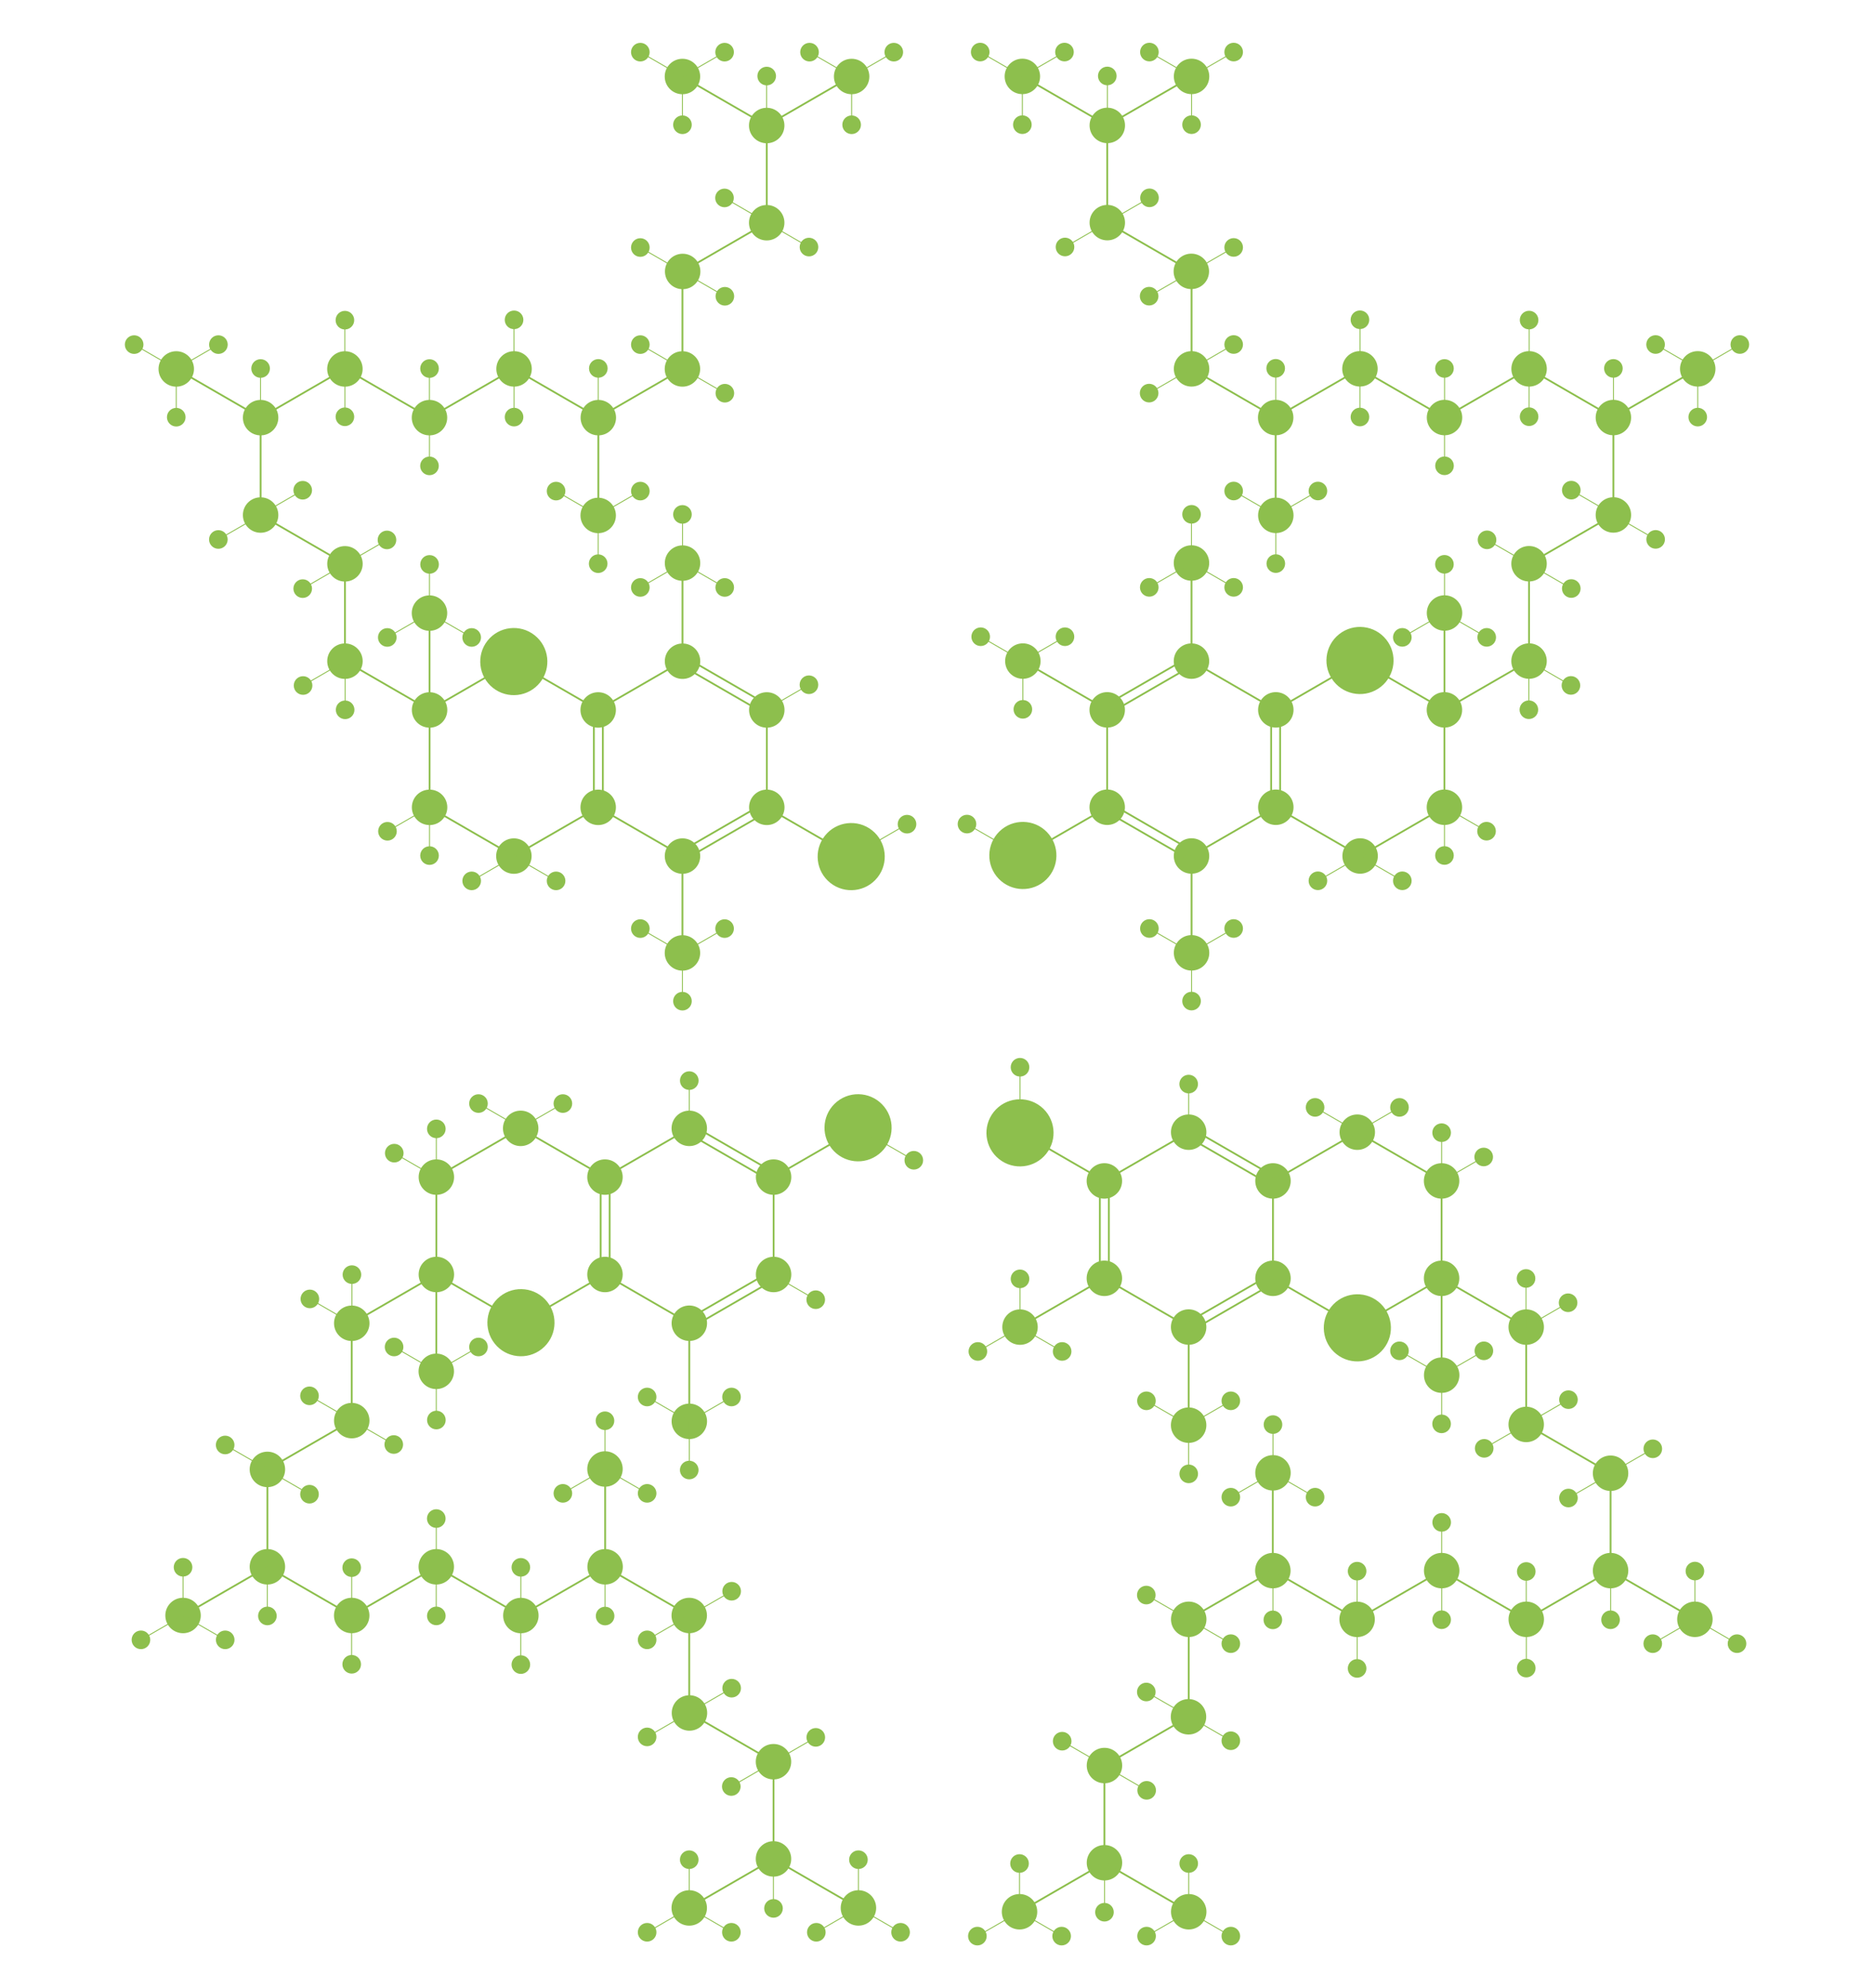 <?xml version="1.0" encoding="utf-8"?>
<!-- Generator: Adobe Illustrator 21.1.0, SVG Export Plug-In . SVG Version: 6.00 Build 0)  -->
<svg version="1.1" id="Layer_3" xmlns="http://www.w3.org/2000/svg" xmlns:xlink="http://www.w3.org/1999/xlink" x="0px" y="0px"
	 viewBox="0 0 4165.7 4417.8" style="enable-background:new 0 0 4165.7 4417.8;" xml:space="preserve">
<style type="text/css">
	.st0{fill:#8DBF4D;stroke:#8DBF4D;stroke-width:4;stroke-miterlimit:10;}
	.st1{fill:#8DBF4D;stroke:#8DBF4D;stroke-width:2;stroke-miterlimit:10;}
	.st2{fill:none;stroke:#8DBF4D;stroke-width:4;stroke-miterlimit:10;}
	.st3{fill:none;stroke:#8DBF4D;stroke-width:2;stroke-miterlimit:10;}
</style>
<title>amylase</title>
<g>
	<circle class="st0" cx="1532.2" cy="2507.2" r="37.4"/>
	<circle class="st0" cx="1344.8" cy="2615.5" r="37.4"/>
	<line class="st0" x1="1719.7" y1="2615.5" x2="1719.7" y2="2831.9"/>
	<circle class="st0" cx="1344.8" cy="2831.9" r="37.4"/>
	<circle class="st0" cx="1532.3" cy="2940.2" r="37.4"/>
	<circle class="st0" cx="1719.6" cy="2831.9" r="37.4"/>
	<line class="st0" x1="1532.2" y1="2507.3" x2="1344.8" y2="2615.5"/>
	<circle class="st0" cx="1719.6" cy="2615.5" r="37.4"/>
	<line class="st0" x1="1344.7" y1="2832.1" x2="1532.1" y2="2940.4"/>
	<g>
		<line class="st0" x1="1527.2" y1="2932.3" x2="1714.6" y2="2824.1"/>
		<line class="st0" x1="1537.2" y1="2949.6" x2="1724.6" y2="2841.4"/>
	</g>
	<g>
		<line class="st0" x1="1527.2" y1="2516.8" x2="1714.6" y2="2625.1"/>
		<line class="st0" x1="1537.2" y1="2499.5" x2="1724.6" y2="2607.7"/>
	</g>
	<g>
		<line class="st0" x1="1335.2" y1="2616.6" x2="1335.2" y2="2833"/>
		<line class="st0" x1="1355.2" y1="2616.6" x2="1355.2" y2="2833"/>
	</g>
	<line class="st0" x1="1532.2" y1="2940.2" x2="1532.2" y2="3156.6"/>
	<circle class="st0" cx="1532.3" cy="3158.2" r="37.4"/>
	<line class="st1" x1="1438.5" y1="3104.1" x2="1532.1" y2="3158.2"/>
	<line class="st1" x1="1532.3" y1="3158.2" x2="1532.3" y2="3266.4"/>
	<line class="st1" x1="1626.1" y1="3104.1" x2="1532.3" y2="3158.2"/>
	<circle class="st0" cx="1438.5" cy="3104.1" r="18.7"/>
	<circle class="st0" cx="1626.1" cy="3104.1" r="18.7"/>
	<circle class="st0" cx="1532.1" cy="3266.4" r="18.7"/>
	<line class="st0" x1="1907.1" y1="2507.2" x2="1719.7" y2="2615.4"/>
	
		<ellipse transform="matrix(0.783 -0.622 0.622 0.783 -1145.365 1728.986)" class="st0" cx="1907.1" cy="2507.2" rx="72.6" ry="72.6"/>
	<circle class="st0" cx="1157.4" cy="2507.2" r="37.4"/>
	<line class="st0" x1="1344.8" y1="2615.5" x2="1157.4" y2="2507.3"/>
	<line class="st0" x1="1157.3" y1="2940.2" x2="1344.8" y2="2831.9"/>
	<circle class="st0" cx="970" cy="2831.9" r="37.4"/>
	<line class="st0" x1="1157.3" y1="2940.2" x2="969.9" y2="2832"/>
	<circle class="st0" cx="970" cy="2615.5" r="37.4"/>
	<line class="st0" x1="970" y1="2831.9" x2="970" y2="2615.5"/>
	<line class="st0" x1="970" y1="2615.5" x2="1157.4" y2="2507.2"/>
	
		<ellipse transform="matrix(0.783 -0.622 0.622 0.783 -1577.032 1356.737)" class="st0" cx="1157.4" cy="2940.2" rx="72.6" ry="72.6"/>
	<line class="st1" x1="1063.6" y1="2452.1" x2="1157.2" y2="2506.2"/>
	<line class="st1" x1="1251.2" y1="2452.1" x2="1157.4" y2="2506.2"/>
	<circle class="st0" cx="1063.6" cy="2452.1" r="18.7"/>
	<circle class="st0" cx="1251.2" cy="2452.1" r="18.7"/>
	<line class="st1" x1="969.9" y1="2615.5" x2="969.9" y2="2507.3"/>
	<circle class="st0" cx="969.9" cy="2508.3" r="18.7"/>
	<line class="st1" x1="876.4" y1="2562.3" x2="970" y2="2616.4"/>
	<circle class="st0" cx="876.4" cy="2562.3" r="18.7"/>
	<line class="st0" x1="782.4" y1="2940.3" x2="969.9" y2="2832"/>
	<line class="st0" x1="969.9" y1="3048.4" x2="969.9" y2="2832"/>
	<circle class="st0" cx="781.9" cy="3156.6" r="37.4"/>
	<line class="st0" x1="781.9" y1="3156.6" x2="781.9" y2="2940.2"/>
	<line class="st0" x1="594.4" y1="3265" x2="781.8" y2="3156.7"/>
	<circle class="st0" cx="781.9" cy="2940.3" r="37.4"/>
	<line class="st0" x1="594.4" y1="3481.4" x2="594.4" y2="3265"/>
	<circle class="st0" cx="594.4" cy="3481.4" r="37.4"/>
	<line class="st0" x1="594.4" y1="3481.4" x2="407" y2="3589.6"/>
	<line class="st0" x1="594.4" y1="3481.4" x2="781.8" y2="3589.7"/>
	<circle class="st0" cx="969.8" cy="3481.4" r="37.4"/>
	<line class="st0" x1="969.9" y1="3481.5" x2="782.5" y2="3589.7"/>
	<line class="st0" x1="969.9" y1="3481.4" x2="1157.3" y2="3589.7"/>
	<circle class="st0" cx="781.8" cy="3589.6" r="37.4"/>
	<circle class="st0" cx="1345.1" cy="3481.4" r="37.4"/>
	<line class="st0" x1="1345.2" y1="3481.5" x2="1157.8" y2="3589.7"/>
	<line class="st0" x1="1345.2" y1="3481.4" x2="1532.6" y2="3589.7"/>
	<circle class="st0" cx="1157.8" cy="3589.7" r="37.4"/>
	<line class="st0" x1="1345.2" y1="3481.4" x2="1345.2" y2="3265"/>
	<line class="st0" x1="1532.1" y1="3806.2" x2="1532.1" y2="3589.8"/>
	<line class="st0" x1="1532.1" y1="3806.2" x2="1719.5" y2="3914.5"/>
	<line class="st0" x1="1719.5" y1="4130.9" x2="1719.5" y2="3914.5"/>
	<circle class="st0" cx="1719.4" cy="4130.5" r="37.4"/>
	<line class="st0" x1="1719.5" y1="4130.6" x2="1532.1" y2="4238.8"/>
	<line class="st0" x1="1719.5" y1="4130.6" x2="1906.9" y2="4238.9"/>
	<circle class="st0" cx="1532.1" cy="3589.6" r="37.4"/>
	<circle class="st0" cx="1532.6" cy="3806.2" r="37.4"/>
	<circle class="st0" cx="1719.4" cy="3914.5" r="37.4"/>
	<circle class="st0" cx="594.4" cy="3265" r="37.4"/>
	<circle class="st0" cx="406.9" cy="3589.6" r="37.4"/>
	<line class="st1" x1="313.3" y1="3643.7" x2="406.9" y2="3589.6"/>
	<line class="st1" x1="406.9" y1="3589.6" x2="406.9" y2="3481.4"/>
	<line class="st1" x1="500.7" y1="3643.7" x2="406.9" y2="3589.6"/>
	<circle class="st0" cx="500.6" cy="3643.7" r="18.7"/>
	<circle class="st0" cx="313.3" cy="3643.7" r="18.7"/>
	<circle class="st0" cx="406.9" cy="3482.4" r="18.7"/>
	<circle class="st0" cx="1344.8" cy="3264.1" r="37.4"/>
	<line class="st1" x1="1251.2" y1="3318.2" x2="1344.8" y2="3264.1"/>
	<line class="st1" x1="1344.8" y1="3264.1" x2="1344.8" y2="3155.9"/>
	<line class="st1" x1="1438.6" y1="3318.2" x2="1344.8" y2="3264.1"/>
	<circle class="st0" cx="1438.5" cy="3318.2" r="18.7"/>
	<circle class="st0" cx="1251.2" cy="3318.2" r="18.7"/>
	<circle class="st0" cx="1344.8" cy="3156.9" r="18.7"/>
	<circle class="st0" cx="1908.2" cy="4239.4" r="37.4"/>
	<line class="st1" x1="1814.6" y1="4293.5" x2="1908.2" y2="4239.4"/>
	<line class="st1" x1="1908.2" y1="4239.4" x2="1908.2" y2="4131.2"/>
	<line class="st1" x1="2002" y1="4293.5" x2="1908.2" y2="4239.4"/>
	<circle class="st0" cx="2001.9" cy="4293.5" r="18.7"/>
	<circle class="st0" cx="1814.6" cy="4293.5" r="18.7"/>
	<circle class="st0" cx="1908.2" cy="4132.2" r="18.7"/>
	<circle class="st0" cx="1532.1" cy="4239.4" r="37.4"/>
	<line class="st1" x1="1438.5" y1="4293.5" x2="1532.1" y2="4239.4"/>
	<line class="st1" x1="1532.1" y1="4239.4" x2="1532.1" y2="4131.2"/>
	<line class="st1" x1="1625.9" y1="4293.5" x2="1532.1" y2="4239.4"/>
	<circle class="st0" cx="1625.8" cy="4293.5" r="18.7"/>
	<circle class="st0" cx="1438.5" cy="4293.5" r="18.7"/>
	<circle class="st0" cx="1532.1" cy="4132.2" r="18.7"/>
	<circle class="st0" cx="969.8" cy="3047.1" r="37.4"/>
	<line class="st1" x1="970" y1="3047.1" x2="1063.6" y2="2993"/>
	<line class="st1" x1="969.8" y1="3155.3" x2="969.8" y2="3047.1"/>
	<line class="st1" x1="969.8" y1="3047.1" x2="876" y2="2993"/>
	<circle class="st0" cx="1063.6" cy="2993" r="18.7"/>
	<circle class="st0" cx="876" cy="2993" r="18.7"/>
	<circle class="st0" cx="970" cy="3155.3" r="18.7"/>
	<line class="st1" x1="782.3" y1="2939.4" x2="782.3" y2="2831.2"/>
	<circle class="st0" cx="782.3" cy="2832.2" r="18.7"/>
	<line class="st1" x1="688.8" y1="2886.2" x2="782.4" y2="2940.3"/>
	<circle class="st0" cx="688.8" cy="2886.2" r="18.7"/>
	<line class="st1" x1="781.8" y1="3155.6" x2="688" y2="3101.5"/>
	<circle class="st0" cx="688" cy="3101.5" r="18.7"/>
	<line class="st1" x1="594.4" y1="3264.8" x2="500.5" y2="3210.7"/>
	<circle class="st0" cx="500.5" cy="3210.7" r="18.7"/>
	<line class="st1" x1="875.4" y1="3209.7" x2="781.6" y2="3155.6"/>
	<circle class="st0" cx="875.3" cy="3209.7" r="18.7"/>
	<line class="st1" x1="688.1" y1="3320.1" x2="594.4" y2="3266"/>
	<circle class="st0" cx="688" cy="3320.1" r="18.7"/>
	<line class="st1" x1="781.8" y1="3590.5" x2="781.8" y2="3482.3"/>
	<circle class="st0" cx="781.8" cy="3483.3" r="18.7"/>
	<line class="st1" x1="969.8" y1="3481.4" x2="969.8" y2="3373.2"/>
	<circle class="st0" cx="969.8" cy="3374.2" r="18.7"/>
	<line class="st1" x1="1157.8" y1="3589.8" x2="1157.8" y2="3481.6"/>
	<circle class="st0" cx="1157.8" cy="3482.6" r="18.7"/>
	<line class="st1" x1="594.2" y1="3590.6" x2="594.2" y2="3482.4"/>
	<circle class="st0" cx="594.4" cy="3590.6" r="18.7"/>
	<line class="st1" x1="781.6" y1="3698" x2="781.6" y2="3589.8"/>
	<circle class="st0" cx="781.8" cy="3698" r="18.7"/>
	<line class="st1" x1="969.7" y1="3590.5" x2="969.7" y2="3482.3"/>
	<circle class="st0" cx="969.9" cy="3590.5" r="18.7"/>
	<line class="st1" x1="1157.6" y1="3698.7" x2="1157.6" y2="3590.5"/>
	<circle class="st0" cx="1157.8" cy="3698.7" r="18.7"/>
	<line class="st1" x1="1344.9" y1="3590.8" x2="1344.9" y2="3482.6"/>
	<circle class="st0" cx="1345.1" cy="3590.8" r="18.7"/>
	<line class="st1" x1="1719.2" y1="4240.4" x2="1719.2" y2="4132.2"/>
	<circle class="st0" cx="1719.4" cy="4240.4" r="18.7"/>
	<line class="st1" x1="1626.4" y1="3535.7" x2="1532.6" y2="3589.8"/>
	<circle class="st0" cx="1626.4" cy="3535.7" r="18.7"/>
	<line class="st1" x1="1626.4" y1="3751.1" x2="1532.6" y2="3805.2"/>
	<circle class="st0" cx="1626.4" cy="3751.1" r="18.7"/>
	<line class="st1" x1="1813.4" y1="3860.4" x2="1719.6" y2="3914.5"/>
	<circle class="st0" cx="1813.4" cy="3860.4" r="18.7"/>
	<line class="st1" x1="1438.5" y1="3643.7" x2="1532.1" y2="3589.6"/>
	<circle class="st0" cx="1438.5" cy="3643.7" r="18.7"/>
	<line class="st1" x1="1438.5" y1="3859.4" x2="1532.1" y2="3805.3"/>
	<circle class="st0" cx="1438.5" cy="3859.4" r="18.7"/>
	<line class="st1" x1="1625.6" y1="3969.6" x2="1719.2" y2="3915.5"/>
	<circle class="st0" cx="1625.6" cy="3969.6" r="18.7"/>
	<line class="st1" x1="1907.1" y1="2506.4" x2="2031.3" y2="2578.1"/>
	<circle class="st0" cx="2031.3" cy="2578.1" r="18.7"/>
	<line class="st1" x1="1813.4" y1="2887.9" x2="1719.6" y2="2833.8"/>
	<circle class="st0" cx="1813.3" cy="2887.9" r="18.7"/>
	<line class="st1" x1="1532.2" y1="2508.3" x2="1532.2" y2="2400.1"/>
	<circle class="st0" cx="1532.2" cy="2401.1" r="18.7"/>
</g>
<g>
	<circle class="st0" cx="2642.3" cy="2515.7" r="37.4"/>
	<circle class="st0" cx="2829.7" cy="2624" r="37.4"/>
	<line class="st2" x1="2829.7" y1="2840.4" x2="2829.7" y2="2624"/>
	<circle class="st0" cx="2829.7" cy="2840.4" r="37.4"/>
	<circle class="st0" cx="2642.2" cy="2948.7" r="37.4"/>
	<circle class="st0" cx="2454.9" cy="2840.4" r="37.4"/>
	<line class="st2" x1="2642.2" y1="2948.7" x2="2454.8" y2="2840.5"/>
	<circle class="st0" cx="2454.9" cy="2624" r="37.4"/>
	<line class="st2" x1="2454.9" y1="2624" x2="2642.3" y2="2515.7"/>
	<g>
		<line class="st2" x1="2647.2" y1="2507.1" x2="2834.6" y2="2615.3"/>
		<line class="st2" x1="2637.2" y1="2524.4" x2="2824.6" y2="2632.6"/>
	</g>
	<g>
		<line class="st2" x1="2647.3" y1="2957.3" x2="2834.7" y2="2849"/>
		<line class="st2" x1="2637.3" y1="2939.9" x2="2824.7" y2="2831.7"/>
	</g>
	<g>
		<line class="st2" x1="2464.9" y1="2840.4" x2="2464.9" y2="2624"/>
		<line class="st2" x1="2444.9" y1="2840.4" x2="2444.9" y2="2624"/>
	</g>
	<line class="st2" x1="2642.3" y1="3165.1" x2="2642.3" y2="2948.7"/>
	<circle class="st0" cx="2642.2" cy="3166.7" r="37.4"/>
	<line class="st3" x1="2642.4" y1="3166.7" x2="2736" y2="3112.6"/>
	<line class="st3" x1="2642.2" y1="3274.9" x2="2642.2" y2="3166.7"/>
	<line class="st3" x1="2642.2" y1="3166.7" x2="2548.4" y2="3112.6"/>
	<circle class="st0" cx="2736" cy="3112.6" r="18.7"/>
	<circle class="st0" cx="2548.4" cy="3112.6" r="18.7"/>
	<circle class="st0" cx="2642.4" cy="3274.9" r="18.7"/>
	<line class="st2" x1="2267.4" y1="2948.8" x2="2454.8" y2="2840.5"/>
	<line class="st2" x1="2454.8" y1="2623.9" x2="2267.4" y2="2515.7"/>
	
		<ellipse transform="matrix(0.622 -0.783 0.783 0.622 -1112.71 2727.704)" class="st0" cx="2267.3" cy="2515.7" rx="72.6" ry="72.6"/>
	<line class="st3" x1="2267.4" y1="2514.8" x2="2267.4" y2="2371.4"/>
	<circle class="st0" cx="2267.4" cy="2371.4" r="18.7"/>
	<circle class="st0" cx="2267.4" cy="2948.8" r="37.4"/>
	<line class="st3" x1="2267.4" y1="2948.8" x2="2361" y2="3002.9"/>
	<line class="st3" x1="2267.4" y1="2840.6" x2="2267.4" y2="2948.8"/>
	<line class="st3" x1="2267.4" y1="2948.8" x2="2173.6" y2="3002.9"/>
	<circle class="st0" cx="2173.7" cy="3002.9" r="18.7"/>
	<circle class="st0" cx="2361" cy="3002.9" r="18.7"/>
	<circle class="st0" cx="2267.4" cy="2841.6" r="18.7"/>
	<line class="st3" x1="2642.3" y1="2407.8" x2="2642.3" y2="2516"/>
	<circle class="st0" cx="2642.3" cy="2408.8" r="18.7"/>
	<circle class="st0" cx="3017.1" cy="2515.7" r="37.4"/>
	<line class="st2" x1="3017.1" y1="2515.8" x2="2829.7" y2="2624"/>
	<line class="st2" x1="2829.7" y1="2840.4" x2="3017.2" y2="2948.7"/>
	<circle class="st0" cx="3204.5" cy="2840.4" r="37.4"/>
	<line class="st2" x1="3204.6" y1="2840.5" x2="3017.2" y2="2948.7"/>
	<circle class="st0" cx="3204.5" cy="2624" r="37.4"/>
	<line class="st2" x1="3204.5" y1="2624" x2="3204.5" y2="2840.4"/>
	<line class="st2" x1="3017.1" y1="2515.7" x2="3204.5" y2="2624"/>
	
		<ellipse transform="matrix(0.622 -0.783 0.783 0.622 -1168.22 3478.755)" class="st0" cx="3017.1" cy="2948.7" rx="72.6" ry="72.6"/>
	<line class="st3" x1="3017.3" y1="2514.7" x2="3110.9" y2="2460.6"/>
	<line class="st3" x1="3017.1" y1="2514.7" x2="2923.3" y2="2460.6"/>
	<circle class="st0" cx="3110.9" cy="2460.6" r="18.7"/>
	<circle class="st0" cx="2923.3" cy="2460.6" r="18.7"/>
	<line class="st3" x1="3204.6" y1="2515.8" x2="3204.6" y2="2624"/>
	<circle class="st0" cx="3204.6" cy="2516.8" r="18.7"/>
	<line class="st3" x1="3204.5" y1="2624.9" x2="3298.1" y2="2570.8"/>
	<circle class="st0" cx="3298.1" cy="2570.8" r="18.7"/>
	<line class="st2" x1="3204.6" y1="2840.5" x2="3392.1" y2="2948.8"/>
	<line class="st2" x1="3204.6" y1="2840.5" x2="3204.6" y2="3056.9"/>
	<circle class="st0" cx="3392.6" cy="3165.1" r="37.4"/>
	<line class="st2" x1="3392.6" y1="2948.7" x2="3392.6" y2="3165.1"/>
	<line class="st2" x1="3392.7" y1="3165.2" x2="3580.1" y2="3273.5"/>
	<circle class="st0" cx="3392.6" cy="2948.8" r="37.4"/>
	<line class="st2" x1="3580.1" y1="3273.5" x2="3580.1" y2="3489.9"/>
	<circle class="st0" cx="3580.1" cy="3489.9" r="37.4"/>
	<line class="st2" x1="3767.5" y1="3598.1" x2="3580.1" y2="3489.9"/>
	<line class="st2" x1="3392.7" y1="3598.2" x2="3580.1" y2="3489.9"/>
	<circle class="st0" cx="3204.7" cy="3489.9" r="37.4"/>
	<line class="st2" x1="3392" y1="3598.2" x2="3204.6" y2="3490"/>
	<line class="st2" x1="3017.2" y1="3598.2" x2="3204.6" y2="3489.9"/>
	<circle class="st0" cx="3392.7" cy="3598.1" r="37.4"/>
	<circle class="st0" cx="2829.4" cy="3489.9" r="37.4"/>
	<line class="st2" x1="3016.7" y1="3598.2" x2="2829.3" y2="3490"/>
	<line class="st2" x1="2641.9" y1="3598.2" x2="2829.3" y2="3489.9"/>
	<circle class="st0" cx="3016.7" cy="3598.2" r="37.4"/>
	<line class="st2" x1="2829.3" y1="3273.5" x2="2829.3" y2="3489.9"/>
	<line class="st2" x1="2642.4" y1="3598.3" x2="2642.4" y2="3814.7"/>
	<line class="st2" x1="2455" y1="3923" x2="2642.4" y2="3814.7"/>
	<line class="st2" x1="2455" y1="3923" x2="2455" y2="4139.4"/>
	<circle class="st0" cx="2455.1" cy="4139" r="37.4"/>
	<line class="st2" x1="2642.4" y1="4247.3" x2="2455" y2="4139.1"/>
	<line class="st2" x1="2267.6" y1="4247.4" x2="2455" y2="4139.1"/>
	<circle class="st0" cx="2642.4" cy="3598.1" r="37.4"/>
	<circle class="st0" cx="2641.9" cy="3814.7" r="37.4"/>
	<circle class="st0" cx="2455.1" cy="3923" r="37.4"/>
	<circle class="st0" cx="3580.1" cy="3273.5" r="37.4"/>
	<circle class="st0" cx="3767.6" cy="3598.1" r="37.4"/>
	<line class="st3" x1="3767.6" y1="3598.1" x2="3861.2" y2="3652.2"/>
	<line class="st3" x1="3767.6" y1="3489.9" x2="3767.6" y2="3598.1"/>
	<line class="st3" x1="3767.6" y1="3598.1" x2="3673.8" y2="3652.2"/>
	<circle class="st0" cx="3673.9" cy="3652.2" r="18.7"/>
	<circle class="st0" cx="3861.2" cy="3652.2" r="18.7"/>
	<circle class="st0" cx="3767.6" cy="3490.9" r="18.7"/>
	<circle class="st0" cx="2829.7" cy="3272.6" r="37.4"/>
	<line class="st3" x1="2829.7" y1="3272.6" x2="2923.3" y2="3326.7"/>
	<line class="st3" x1="2829.7" y1="3164.4" x2="2829.7" y2="3272.6"/>
	<line class="st3" x1="2829.7" y1="3272.6" x2="2735.9" y2="3326.7"/>
	<circle class="st0" cx="2736" cy="3326.7" r="18.7"/>
	<circle class="st0" cx="2923.3" cy="3326.7" r="18.7"/>
	<circle class="st0" cx="2829.7" cy="3165.4" r="18.7"/>
	<circle class="st0" cx="2266.3" cy="4247.9" r="37.4"/>
	<line class="st3" x1="2266.3" y1="4247.9" x2="2359.9" y2="4302"/>
	<line class="st3" x1="2266.3" y1="4139.7" x2="2266.3" y2="4247.9"/>
	<line class="st3" x1="2266.3" y1="4247.9" x2="2172.5" y2="4302"/>
	<circle class="st0" cx="2172.6" cy="4302" r="18.7"/>
	<circle class="st0" cx="2359.9" cy="4302" r="18.7"/>
	<circle class="st0" cx="2266.3" cy="4140.7" r="18.7"/>
	<circle class="st0" cx="2642.4" cy="4247.9" r="37.4"/>
	<line class="st3" x1="2642.4" y1="4247.9" x2="2736" y2="4302"/>
	<line class="st3" x1="2642.4" y1="4139.7" x2="2642.4" y2="4247.9"/>
	<line class="st3" x1="2642.4" y1="4247.9" x2="2548.6" y2="4302"/>
	<circle class="st0" cx="2548.7" cy="4302" r="18.7"/>
	<circle class="st0" cx="2736" cy="4302" r="18.7"/>
	<circle class="st0" cx="2642.4" cy="4140.7" r="18.7"/>
	<circle class="st0" cx="3204.7" cy="3055.6" r="37.4"/>
	<line class="st3" x1="3110.9" y1="3001.5" x2="3204.5" y2="3055.6"/>
	<line class="st3" x1="3204.7" y1="3055.6" x2="3204.7" y2="3163.8"/>
	<line class="st3" x1="3298.5" y1="3001.5" x2="3204.7" y2="3055.6"/>
	<circle class="st0" cx="3110.9" cy="3001.5" r="18.7"/>
	<circle class="st0" cx="3298.5" cy="3001.5" r="18.7"/>
	<circle class="st0" cx="3204.5" cy="3163.8" r="18.7"/>
	<line class="st3" x1="3392.2" y1="2839.7" x2="3392.2" y2="2947.9"/>
	<circle class="st0" cx="3392.2" cy="2840.7" r="18.7"/>
	<line class="st3" x1="3392.1" y1="2948.8" x2="3485.7" y2="2894.7"/>
	<circle class="st0" cx="3485.7" cy="2894.7" r="18.7"/>
	<line class="st3" x1="3486.5" y1="3110" x2="3392.7" y2="3164.1"/>
	<circle class="st0" cx="3486.5" cy="3110" r="18.7"/>
	<line class="st3" x1="3674" y1="3219.2" x2="3580.1" y2="3273.3"/>
	<circle class="st0" cx="3674" cy="3219.2" r="18.7"/>
	<line class="st3" x1="3392.9" y1="3164.1" x2="3299.1" y2="3218.2"/>
	<circle class="st0" cx="3299.2" cy="3218.2" r="18.7"/>
	<line class="st3" x1="3580.1" y1="3274.5" x2="3486.4" y2="3328.6"/>
	<circle class="st0" cx="3486.5" cy="3328.6" r="18.7"/>
	<line class="st3" x1="3392.7" y1="3490.8" x2="3392.7" y2="3599"/>
	<circle class="st0" cx="3392.7" cy="3491.8" r="18.7"/>
	<line class="st3" x1="3204.7" y1="3381.7" x2="3204.7" y2="3489.9"/>
	<circle class="st0" cx="3204.7" cy="3382.7" r="18.7"/>
	<line class="st3" x1="3016.7" y1="3490.1" x2="3016.7" y2="3598.3"/>
	<circle class="st0" cx="3016.7" cy="3491.1" r="18.7"/>
	<line class="st3" x1="3580.3" y1="3490.9" x2="3580.3" y2="3599.1"/>
	<circle class="st0" cx="3580.1" cy="3599.1" r="18.7"/>
	<line class="st3" x1="3392.9" y1="3598.3" x2="3392.9" y2="3706.5"/>
	<circle class="st0" cx="3392.7" cy="3706.5" r="18.7"/>
	<line class="st3" x1="3204.8" y1="3490.8" x2="3204.8" y2="3599"/>
	<circle class="st0" cx="3204.6" cy="3599" r="18.7"/>
	<line class="st3" x1="3016.9" y1="3599" x2="3016.9" y2="3707.2"/>
	<circle class="st0" cx="3016.7" cy="3707.2" r="18.7"/>
	<line class="st3" x1="2829.6" y1="3491.1" x2="2829.6" y2="3599.3"/>
	<circle class="st0" cx="2829.4" cy="3599.3" r="18.7"/>
	<line class="st3" x1="2455.3" y1="4140.7" x2="2455.3" y2="4248.9"/>
	<circle class="st0" cx="2455.1" cy="4248.9" r="18.7"/>
	<line class="st3" x1="2641.9" y1="3598.3" x2="2548.1" y2="3544.2"/>
	<circle class="st0" cx="2548.1" cy="3544.2" r="18.7"/>
	<line class="st3" x1="2641.9" y1="3813.7" x2="2548.1" y2="3759.6"/>
	<circle class="st0" cx="2548.1" cy="3759.6" r="18.7"/>
	<line class="st3" x1="2454.9" y1="3923" x2="2361.1" y2="3868.9"/>
	<circle class="st0" cx="2361.1" cy="3868.9" r="18.7"/>
	<line class="st3" x1="2642.4" y1="3598.1" x2="2736" y2="3652.2"/>
	<circle class="st0" cx="2736" cy="3652.2" r="18.7"/>
	<line class="st3" x1="2642.4" y1="3813.8" x2="2736" y2="3867.9"/>
	<circle class="st0" cx="2736" cy="3867.9" r="18.7"/>
	<line class="st3" x1="2455.3" y1="3924" x2="2548.9" y2="3978.1"/>
	<circle class="st0" cx="2548.9" cy="3978.1" r="18.7"/>
</g>
<g>
	<circle class="st0" cx="1517.1" cy="1902.2" r="37.4"/>
	<circle class="st0" cx="1329.7" cy="1793.9" r="37.4"/>
	<line class="st2" x1="1704.6" y1="1577.5" x2="1704.6" y2="1793.9"/>
	<circle class="st0" cx="1329.7" cy="1577.5" r="37.4"/>
	<circle class="st0" cx="1517.2" cy="1469.2" r="37.4"/>
	<circle class="st0" cx="1704.5" cy="1577.5" r="37.4"/>
	<line class="st2" x1="1329.7" y1="1793.9" x2="1517.1" y2="1902.1"/>
	<circle class="st0" cx="1704.5" cy="1793.9" r="37.4"/>
	<line class="st2" x1="1517" y1="1469.1" x2="1329.6" y2="1577.4"/>
	<g>
		<line class="st2" x1="1699.5" y1="1585.3" x2="1512.1" y2="1477.1"/>
		<line class="st2" x1="1709.5" y1="1568" x2="1522.1" y2="1459.8"/>
	</g>
	<g>
		<line class="st2" x1="1699.5" y1="1784.3" x2="1512.1" y2="1892.6"/>
		<line class="st2" x1="1709.5" y1="1801.7" x2="1522.1" y2="1909.9"/>
	</g>
	<g>
		<line class="st2" x1="1320.1" y1="1576.4" x2="1320.1" y2="1792.8"/>
		<line class="st2" x1="1340.1" y1="1576.4" x2="1340.1" y2="1792.8"/>
	</g>
	<line class="st2" x1="1517.1" y1="1252.8" x2="1517.1" y2="1469.2"/>
	<circle class="st0" cx="1517.2" cy="1251.2" r="37.4"/>
	<line class="st3" x1="1517" y1="1251.2" x2="1423.4" y2="1305.3"/>
	<line class="st3" x1="1517.2" y1="1143" x2="1517.2" y2="1251.2"/>
	<line class="st3" x1="1517.2" y1="1251.2" x2="1611" y2="1305.3"/>
	<circle class="st0" cx="1423.4" cy="1305.3" r="18.7"/>
	<circle class="st0" cx="1611" cy="1305.3" r="18.7"/>
	<circle class="st0" cx="1517" cy="1143" r="18.7"/>
	<line class="st2" x1="1704.6" y1="1794" x2="1892" y2="1902.2"/>
	
		<ellipse transform="matrix(0.622 -0.783 0.783 0.622 -774.213 2201.585)" class="st0" cx="1892" cy="1902.3" rx="72.6" ry="72.6"/>
	<circle class="st0" cx="1142.3" cy="1902.2" r="37.4"/>
	<line class="st2" x1="1142.3" y1="1902.1" x2="1329.7" y2="1793.9"/>
	<line class="st2" x1="1329.7" y1="1577.5" x2="1142.2" y2="1469.2"/>
	<circle class="st0" cx="954.9" cy="1577.5" r="37.4"/>
	<line class="st2" x1="954.8" y1="1577.4" x2="1142.2" y2="1469.2"/>
	<circle class="st0" cx="954.9" cy="1793.9" r="37.4"/>
	<line class="st2" x1="954.9" y1="1793.9" x2="954.9" y2="1577.5"/>
	<line class="st2" x1="1142.3" y1="1902.2" x2="954.9" y2="1793.9"/>
	
		<ellipse transform="matrix(0.622 -0.783 0.783 0.622 -718.696 1450.512)" class="st0" cx="1142.2" cy="1469.2" rx="72.6" ry="72.6"/>
	<line class="st3" x1="1142.1" y1="1903.2" x2="1048.5" y2="1957.3"/>
	<line class="st3" x1="1142.3" y1="1903.2" x2="1236.1" y2="1957.3"/>
	<circle class="st0" cx="1048.5" cy="1957.3" r="18.7"/>
	<circle class="st0" cx="1236.1" cy="1957.3" r="18.7"/>
	<line class="st3" x1="954.8" y1="1902.1" x2="954.8" y2="1793.9"/>
	<circle class="st0" cx="954.8" cy="1901.1" r="18.7"/>
	<line class="st3" x1="954.9" y1="1793" x2="861.3" y2="1847.1"/>
	<circle class="st0" cx="861.3" cy="1847.1" r="18.7"/>
	<line class="st2" x1="954.8" y1="1577.4" x2="767.3" y2="1469.1"/>
	<line class="st2" x1="954.8" y1="1577.4" x2="954.8" y2="1361"/>
	<circle class="st0" cx="766.8" cy="1252.8" r="37.4"/>
	<line class="st2" x1="766.8" y1="1469.2" x2="766.8" y2="1252.8"/>
	<line class="st2" x1="766.7" y1="1252.7" x2="579.3" y2="1144.4"/>
	<circle class="st0" cx="766.8" cy="1469.1" r="37.4"/>
	<line class="st2" x1="579.3" y1="1144.4" x2="579.3" y2="928"/>
	<circle class="st0" cx="579.3" cy="928" r="37.4"/>
	<line class="st2" x1="391.9" y1="819.8" x2="579.3" y2="928"/>
	<line class="st2" x1="766.7" y1="819.7" x2="579.3" y2="928"/>
	<circle class="st0" cx="954.7" cy="928" r="37.4"/>
	<line class="st2" x1="767.4" y1="819.7" x2="954.8" y2="927.9"/>
	<line class="st2" x1="1142.2" y1="819.7" x2="954.8" y2="928"/>
	<circle class="st0" cx="766.7" cy="819.8" r="37.4"/>
	<circle class="st0" cx="1330" cy="928" r="37.4"/>
	<line class="st2" x1="1142.7" y1="819.7" x2="1330.1" y2="927.9"/>
	<line class="st2" x1="1517.5" y1="819.7" x2="1330.1" y2="928"/>
	<circle class="st0" cx="1142.7" cy="819.7" r="37.4"/>
	<line class="st2" x1="1330.1" y1="1144.4" x2="1330.1" y2="928"/>
	<line class="st2" x1="1517" y1="819.6" x2="1517" y2="603.2"/>
	<line class="st2" x1="1704.4" y1="494.9" x2="1517" y2="603.2"/>
	<line class="st2" x1="1704.4" y1="494.9" x2="1704.4" y2="278.5"/>
	<circle class="st0" cx="1704.3" cy="278.9" r="37.4"/>
	<line class="st2" x1="1517" y1="170.6" x2="1704.4" y2="278.8"/>
	<line class="st2" x1="1891.8" y1="170.5" x2="1704.4" y2="278.8"/>
	<circle class="st0" cx="1517" cy="819.8" r="37.4"/>
	<circle class="st0" cx="1517.5" cy="603.2" r="37.4"/>
	<circle class="st0" cx="1704.3" cy="494.9" r="37.4"/>
	<circle class="st0" cx="579.3" cy="1144.4" r="37.4"/>
	<circle class="st0" cx="391.8" cy="819.8" r="37.4"/>
	<line class="st3" x1="391.8" y1="819.8" x2="298.2" y2="765.7"/>
	<line class="st3" x1="391.8" y1="928" x2="391.8" y2="819.8"/>
	<line class="st3" x1="391.8" y1="819.8" x2="485.6" y2="765.7"/>
	<circle class="st0" cx="485.5" cy="765.7" r="18.7"/>
	<circle class="st0" cx="298.2" cy="765.7" r="18.7"/>
	<circle class="st0" cx="391.8" cy="927" r="18.7"/>
	<circle class="st0" cx="1329.7" cy="1145.3" r="37.4"/>
	<line class="st3" x1="1329.7" y1="1145.3" x2="1236.1" y2="1091.2"/>
	<line class="st3" x1="1329.7" y1="1253.5" x2="1329.7" y2="1145.3"/>
	<line class="st3" x1="1329.7" y1="1145.3" x2="1423.5" y2="1091.2"/>
	<circle class="st0" cx="1423.4" cy="1091.2" r="18.7"/>
	<circle class="st0" cx="1236.1" cy="1091.2" r="18.7"/>
	<circle class="st0" cx="1329.7" cy="1252.5" r="18.7"/>
	<circle class="st0" cx="1893.1" cy="170" r="37.4"/>
	<line class="st3" x1="1893.1" y1="170" x2="1799.5" y2="115.9"/>
	<line class="st3" x1="1893.1" y1="278.2" x2="1893.1" y2="170"/>
	<line class="st3" x1="1893.1" y1="170" x2="1986.9" y2="115.9"/>
	<circle class="st0" cx="1986.8" cy="115.9" r="18.7"/>
	<circle class="st0" cx="1799.5" cy="115.9" r="18.7"/>
	<circle class="st0" cx="1893.1" cy="277.2" r="18.7"/>
	<circle class="st0" cx="1517" cy="170" r="37.4"/>
	<line class="st3" x1="1517" y1="170" x2="1423.4" y2="115.9"/>
	<line class="st3" x1="1517" y1="278.2" x2="1517" y2="170"/>
	<line class="st3" x1="1517" y1="170" x2="1610.8" y2="115.9"/>
	<circle class="st0" cx="1610.7" cy="115.9" r="18.7"/>
	<circle class="st0" cx="1423.4" cy="115.9" r="18.7"/>
	<circle class="st0" cx="1517" cy="277.2" r="18.7"/>
	<circle class="st0" cx="954.7" cy="1362.3" r="37.4"/>
	<line class="st3" x1="1048.5" y1="1416.4" x2="954.9" y2="1362.3"/>
	<line class="st3" x1="954.7" y1="1362.3" x2="954.7" y2="1254.1"/>
	<line class="st3" x1="860.9" y1="1416.4" x2="954.7" y2="1362.3"/>
	<circle class="st0" cx="1048.5" cy="1416.4" r="18.7"/>
	<circle class="st0" cx="860.9" cy="1416.4" r="18.7"/>
	<circle class="st0" cx="954.9" cy="1254.1" r="18.7"/>
	<line class="st3" x1="767.2" y1="1578.2" x2="767.2" y2="1470"/>
	<circle class="st0" cx="767.2" cy="1577.2" r="18.7"/>
	<line class="st3" x1="767.3" y1="1469.1" x2="673.7" y2="1523.2"/>
	<circle class="st0" cx="673.7" cy="1523.2" r="18.7"/>
	<line class="st3" x1="672.9" y1="1307.9" x2="766.7" y2="1253.8"/>
	<circle class="st0" cx="672.9" cy="1307.9" r="18.7"/>
	<line class="st3" x1="485.4" y1="1198.7" x2="579.3" y2="1144.6"/>
	<circle class="st0" cx="485.4" cy="1198.7" r="18.7"/>
	<line class="st3" x1="766.5" y1="1253.8" x2="860.3" y2="1199.7"/>
	<circle class="st0" cx="860.2" cy="1199.7" r="18.7"/>
	<line class="st3" x1="579.3" y1="1143.4" x2="673" y2="1089.3"/>
	<circle class="st0" cx="672.9" cy="1089.3" r="18.7"/>
	<line class="st3" x1="766.7" y1="927.1" x2="766.7" y2="818.9"/>
	<circle class="st0" cx="766.7" cy="926.1" r="18.7"/>
	<line class="st3" x1="954.7" y1="1036.2" x2="954.7" y2="928"/>
	<circle class="st0" cx="954.7" cy="1035.2" r="18.7"/>
	<line class="st3" x1="1142.7" y1="927.8" x2="1142.7" y2="819.6"/>
	<circle class="st0" cx="1142.7" cy="926.8" r="18.7"/>
	<line class="st3" x1="579.1" y1="927" x2="579.1" y2="818.8"/>
	<circle class="st0" cx="579.3" cy="818.8" r="18.7"/>
	<line class="st3" x1="766.5" y1="819.6" x2="766.5" y2="711.4"/>
	<circle class="st0" cx="766.7" cy="711.4" r="18.7"/>
	<line class="st3" x1="954.6" y1="927.1" x2="954.6" y2="818.9"/>
	<circle class="st0" cx="954.8" cy="818.9" r="18.7"/>
	<line class="st3" x1="1142.5" y1="818.9" x2="1142.5" y2="710.7"/>
	<circle class="st0" cx="1142.7" cy="710.7" r="18.7"/>
	<line class="st3" x1="1329.8" y1="926.8" x2="1329.8" y2="818.6"/>
	<circle class="st0" cx="1330" cy="818.6" r="18.7"/>
	<line class="st3" x1="1704.1" y1="277.2" x2="1704.1" y2="169"/>
	<circle class="st0" cx="1704.3" cy="169" r="18.7"/>
	<line class="st3" x1="1517.5" y1="819.6" x2="1611.3" y2="873.7"/>
	<circle class="st0" cx="1611.3" cy="873.7" r="18.7"/>
	<line class="st3" x1="1517.5" y1="604.2" x2="1611.3" y2="658.3"/>
	<circle class="st0" cx="1611.3" cy="658.3" r="18.7"/>
	<line class="st3" x1="1704.5" y1="494.9" x2="1798.3" y2="549"/>
	<circle class="st0" cx="1798.3" cy="549" r="18.7"/>
	<line class="st3" x1="1517" y1="819.8" x2="1423.4" y2="765.7"/>
	<circle class="st0" cx="1423.4" cy="765.7" r="18.7"/>
	<line class="st3" x1="1517" y1="604.1" x2="1423.4" y2="550"/>
	<circle class="st0" cx="1423.4" cy="550" r="18.7"/>
	<line class="st3" x1="1704.1" y1="493.9" x2="1610.5" y2="439.8"/>
	<circle class="st0" cx="1610.5" cy="439.8" r="18.7"/>
	<line class="st2" x1="1517" y1="1901.1" x2="1517" y2="2117.5"/>
	<line class="st3" x1="2016.2" y1="1831.3" x2="1892" y2="1903"/>
	<circle class="st0" cx="2016.2" cy="1831.3" r="18.7"/>
	<circle class="st0" cx="1517" cy="2117.4" r="37.4"/>
	<line class="st3" x1="1517" y1="2117.4" x2="1423.4" y2="2063.3"/>
	<line class="st3" x1="1517" y1="2225.6" x2="1517" y2="2117.4"/>
	<line class="st3" x1="1517" y1="2117.4" x2="1610.8" y2="2063.3"/>
	<circle class="st0" cx="1610.7" cy="2063.3" r="18.7"/>
	<circle class="st0" cx="1423.4" cy="2063.3" r="18.7"/>
	<circle class="st0" cx="1517" cy="2224.6" r="18.7"/>
	<line class="st3" x1="1704.5" y1="1575.6" x2="1798.3" y2="1521.5"/>
	<circle class="st0" cx="1798.2" cy="1521.5" r="18.7"/>
</g>
<g>
	<circle class="st0" cx="2648.6" cy="1902" r="37.4"/>
	<circle class="st0" cx="2836" cy="1793.7" r="37.4"/>
	<line class="st2" x1="2461.1" y1="1793.7" x2="2461.1" y2="1577.3"/>
	<circle class="st0" cx="2836" cy="1577.3" r="37.4"/>
	<circle class="st0" cx="2648.5" cy="1469" r="37.4"/>
	<circle class="st0" cx="2461.2" cy="1577.3" r="37.4"/>
	<line class="st2" x1="2648.6" y1="1901.9" x2="2836" y2="1793.7"/>
	<circle class="st0" cx="2461.2" cy="1793.7" r="37.4"/>
	<line class="st2" x1="2836.1" y1="1577.2" x2="2648.7" y2="1468.9"/>
	<g>
		<line class="st2" x1="2653.6" y1="1476.9" x2="2466.2" y2="1585.1"/>
		<line class="st2" x1="2643.6" y1="1459.6" x2="2456.2" y2="1567.8"/>
	</g>
	<g>
		<line class="st2" x1="2653.6" y1="1892.4" x2="2466.2" y2="1784.1"/>
		<line class="st2" x1="2643.6" y1="1909.7" x2="2456.2" y2="1801.5"/>
	</g>
	<g>
		<line class="st2" x1="2845.6" y1="1792.6" x2="2845.6" y2="1576.2"/>
		<line class="st2" x1="2825.6" y1="1792.6" x2="2825.6" y2="1576.2"/>
	</g>
	<line class="st2" x1="2648.6" y1="1469" x2="2648.6" y2="1252.6"/>
	<circle class="st0" cx="2648.5" cy="1251" r="37.4"/>
	<line class="st3" x1="2742.3" y1="1305.1" x2="2648.7" y2="1251"/>
	<line class="st3" x1="2648.5" y1="1251" x2="2648.5" y2="1142.8"/>
	<line class="st3" x1="2554.7" y1="1305.1" x2="2648.5" y2="1251"/>
	<circle class="st0" cx="2742.3" cy="1305.1" r="18.7"/>
	<circle class="st0" cx="2554.7" cy="1305.1" r="18.7"/>
	<circle class="st0" cx="2648.7" cy="1142.8" r="18.7"/>
	<line class="st2" x1="2461.1" y1="1577.2" x2="2273.7" y2="1468.9"/>
	<line class="st2" x1="2273.7" y1="1902" x2="2461.1" y2="1793.8"/>
	
		<ellipse transform="matrix(0.783 -0.622 0.622 0.783 -689.691 1825.74)" class="st0" cx="2273.7" cy="1902.1" rx="72.6" ry="72.6"/>
	<circle class="st0" cx="2273.7" cy="1468.9" r="37.4"/>
	<line class="st3" x1="2367.3" y1="1414.8" x2="2273.7" y2="1468.9"/>
	<line class="st3" x1="2273.7" y1="1468.9" x2="2273.7" y2="1577.1"/>
	<line class="st3" x1="2179.9" y1="1414.8" x2="2273.7" y2="1468.9"/>
	<circle class="st0" cx="2180" cy="1414.8" r="18.7"/>
	<circle class="st0" cx="2367.3" cy="1414.8" r="18.7"/>
	<circle class="st0" cx="2273.7" cy="1576.1" r="18.7"/>
	<circle class="st0" cx="3023.4" cy="1902" r="37.4"/>
	<line class="st2" x1="2836" y1="1793.7" x2="3023.4" y2="1901.9"/>
	<line class="st2" x1="3023.5" y1="1469" x2="2836" y2="1577.3"/>
	<circle class="st0" cx="3210.8" cy="1577.3" r="37.4"/>
	<line class="st2" x1="3023.5" y1="1469" x2="3210.9" y2="1577.2"/>
	<circle class="st0" cx="3210.8" cy="1793.7" r="37.4"/>
	<line class="st2" x1="3210.8" y1="1577.3" x2="3210.8" y2="1793.7"/>
	<line class="st2" x1="3210.8" y1="1793.7" x2="3023.4" y2="1902"/>
	
		<ellipse transform="matrix(0.783 -0.622 0.622 0.783 -258.009 2197.997)" class="st0" cx="3023.5" cy="1469" rx="72.6" ry="72.6"/>
	<line class="st3" x1="3117.2" y1="1957.1" x2="3023.6" y2="1903"/>
	<line class="st3" x1="2929.6" y1="1957.1" x2="3023.4" y2="1903"/>
	<circle class="st0" cx="3117.2" cy="1957.1" r="18.7"/>
	<circle class="st0" cx="2929.6" cy="1957.1" r="18.7"/>
	<line class="st3" x1="3210.9" y1="1793.7" x2="3210.9" y2="1901.9"/>
	<circle class="st0" cx="3210.9" cy="1900.9" r="18.7"/>
	<line class="st3" x1="3304.4" y1="1846.9" x2="3210.8" y2="1792.8"/>
	<circle class="st0" cx="3304.4" cy="1846.9" r="18.7"/>
	<line class="st2" x1="3398.4" y1="1468.9" x2="3210.9" y2="1577.2"/>
	<line class="st2" x1="3210.9" y1="1360.8" x2="3210.9" y2="1577.2"/>
	<circle class="st0" cx="3398.9" cy="1252.6" r="37.4"/>
	<line class="st2" x1="3398.9" y1="1252.6" x2="3398.9" y2="1469"/>
	<line class="st2" x1="3586.4" y1="1144.2" x2="3399" y2="1252.5"/>
	<circle class="st0" cx="3398.9" cy="1468.9" r="37.4"/>
	<line class="st2" x1="3586.4" y1="927.8" x2="3586.4" y2="1144.2"/>
	<circle class="st0" cx="3586.4" cy="927.8" r="37.4"/>
	<line class="st2" x1="3586.4" y1="927.8" x2="3773.8" y2="819.6"/>
	<line class="st2" x1="3586.4" y1="927.8" x2="3399" y2="819.5"/>
	<circle class="st0" cx="3211" cy="927.8" r="37.4"/>
	<line class="st2" x1="3210.9" y1="927.7" x2="3398.3" y2="819.5"/>
	<line class="st2" x1="3210.9" y1="927.8" x2="3023.5" y2="819.5"/>
	<circle class="st0" cx="3399" cy="819.6" r="37.4"/>
	<circle class="st0" cx="2835.7" cy="927.8" r="37.4"/>
	<line class="st2" x1="2835.6" y1="927.7" x2="3023" y2="819.5"/>
	<line class="st2" x1="2835.6" y1="927.8" x2="2648.2" y2="819.5"/>
	<circle class="st0" cx="3023" cy="819.5" r="37.4"/>
	<line class="st2" x1="2835.6" y1="927.8" x2="2835.6" y2="1144.2"/>
	<line class="st2" x1="2648.7" y1="603" x2="2648.7" y2="819.4"/>
	<line class="st2" x1="2648.7" y1="603" x2="2461.3" y2="494.7"/>
	<line class="st2" x1="2461.3" y1="278.3" x2="2461.3" y2="494.7"/>
	<circle class="st0" cx="2461.4" cy="278.7" r="37.4"/>
	<line class="st2" x1="2461.3" y1="278.6" x2="2648.7" y2="170.4"/>
	<line class="st2" x1="2461.3" y1="278.6" x2="2273.9" y2="170.3"/>
	<circle class="st0" cx="2648.7" cy="819.6" r="37.4"/>
	<circle class="st0" cx="2648.2" cy="603" r="37.4"/>
	<circle class="st0" cx="2461.4" cy="494.7" r="37.4"/>
	<circle class="st0" cx="3586.4" cy="1144.2" r="37.4"/>
	<circle class="st0" cx="3773.9" cy="819.6" r="37.4"/>
	<line class="st3" x1="3867.5" y1="765.5" x2="3773.9" y2="819.6"/>
	<line class="st3" x1="3773.9" y1="819.6" x2="3773.9" y2="927.8"/>
	<line class="st3" x1="3680.1" y1="765.5" x2="3773.9" y2="819.6"/>
	<circle class="st0" cx="3680.2" cy="765.5" r="18.7"/>
	<circle class="st0" cx="3867.5" cy="765.5" r="18.7"/>
	<circle class="st0" cx="3773.9" cy="926.8" r="18.7"/>
	<circle class="st0" cx="2836" cy="1145.1" r="37.4"/>
	<line class="st3" x1="2929.6" y1="1091" x2="2836" y2="1145.1"/>
	<line class="st3" x1="2836" y1="1145.1" x2="2836" y2="1253.3"/>
	<line class="st3" x1="2742.2" y1="1091" x2="2836" y2="1145.1"/>
	<circle class="st0" cx="2742.3" cy="1091" r="18.7"/>
	<circle class="st0" cx="2929.6" cy="1091" r="18.7"/>
	<circle class="st0" cx="2836" cy="1252.3" r="18.7"/>
	<circle class="st0" cx="2272.6" cy="169.8" r="37.4"/>
	<line class="st3" x1="2366.2" y1="115.7" x2="2272.6" y2="169.8"/>
	<line class="st3" x1="2272.6" y1="169.8" x2="2272.6" y2="278"/>
	<line class="st3" x1="2178.8" y1="115.7" x2="2272.6" y2="169.8"/>
	<circle class="st0" cx="2178.9" cy="115.7" r="18.7"/>
	<circle class="st0" cx="2366.2" cy="115.7" r="18.7"/>
	<circle class="st0" cx="2272.6" cy="277" r="18.7"/>
	<circle class="st0" cx="2648.7" cy="169.8" r="37.4"/>
	<line class="st3" x1="2742.3" y1="115.7" x2="2648.7" y2="169.8"/>
	<line class="st3" x1="2648.7" y1="169.8" x2="2648.7" y2="278"/>
	<line class="st3" x1="2554.9" y1="115.7" x2="2648.7" y2="169.8"/>
	<circle class="st0" cx="2555" cy="115.7" r="18.7"/>
	<circle class="st0" cx="2742.3" cy="115.7" r="18.7"/>
	<circle class="st0" cx="2648.7" cy="277" r="18.7"/>
	<circle class="st0" cx="3211" cy="1362.1" r="37.4"/>
	<line class="st3" x1="3210.8" y1="1362.1" x2="3117.2" y2="1416.2"/>
	<line class="st3" x1="3211" y1="1253.9" x2="3211" y2="1362.1"/>
	<line class="st3" x1="3211" y1="1362.1" x2="3304.8" y2="1416.2"/>
	<circle class="st0" cx="3117.2" cy="1416.2" r="18.7"/>
	<circle class="st0" cx="3304.8" cy="1416.2" r="18.7"/>
	<circle class="st0" cx="3210.8" cy="1253.9" r="18.7"/>
	<line class="st3" x1="3398.5" y1="1469.8" x2="3398.5" y2="1578"/>
	<circle class="st0" cx="3398.5" cy="1577" r="18.7"/>
	<line class="st3" x1="3492" y1="1523" x2="3398.4" y2="1468.9"/>
	<circle class="st0" cx="3492" cy="1523" r="18.7"/>
	<line class="st3" x1="3399" y1="1253.6" x2="3492.8" y2="1307.7"/>
	<circle class="st0" cx="3492.8" cy="1307.7" r="18.7"/>
	<line class="st3" x1="3586.4" y1="1144.4" x2="3680.3" y2="1198.5"/>
	<circle class="st0" cx="3680.3" cy="1198.5" r="18.7"/>
	<line class="st3" x1="3305.4" y1="1199.5" x2="3399.2" y2="1253.6"/>
	<circle class="st0" cx="3305.5" cy="1199.5" r="18.7"/>
	<line class="st3" x1="3492.7" y1="1089.1" x2="3586.4" y2="1143.2"/>
	<circle class="st0" cx="3492.8" cy="1089.1" r="18.7"/>
	<line class="st3" x1="3399" y1="818.7" x2="3399" y2="926.9"/>
	<circle class="st0" cx="3399" cy="925.9" r="18.7"/>
	<line class="st3" x1="3211" y1="927.8" x2="3211" y2="1036"/>
	<circle class="st0" cx="3211" cy="1035" r="18.7"/>
	<line class="st3" x1="3023" y1="819.4" x2="3023" y2="927.6"/>
	<circle class="st0" cx="3023" cy="926.6" r="18.7"/>
	<line class="st3" x1="3586.6" y1="818.6" x2="3586.6" y2="926.8"/>
	<circle class="st0" cx="3586.4" cy="818.6" r="18.7"/>
	<line class="st3" x1="3399.2" y1="711.2" x2="3399.2" y2="819.4"/>
	<circle class="st0" cx="3399" cy="711.2" r="18.7"/>
	<line class="st3" x1="3211.1" y1="818.7" x2="3211.1" y2="926.9"/>
	<circle class="st0" cx="3210.9" cy="818.7" r="18.7"/>
	<line class="st3" x1="3023.2" y1="710.5" x2="3023.2" y2="818.7"/>
	<circle class="st0" cx="3023" cy="710.5" r="18.7"/>
	<line class="st3" x1="2835.9" y1="818.4" x2="2835.9" y2="926.6"/>
	<circle class="st0" cx="2835.7" cy="818.4" r="18.7"/>
	<line class="st3" x1="2461.6" y1="168.8" x2="2461.6" y2="277"/>
	<circle class="st0" cx="2461.4" cy="168.8" r="18.7"/>
	<line class="st3" x1="2554.4" y1="873.5" x2="2648.2" y2="819.4"/>
	<circle class="st0" cx="2554.4" cy="873.5" r="18.7"/>
	<line class="st3" x1="2554.4" y1="658.1" x2="2648.2" y2="604"/>
	<circle class="st0" cx="2554.4" cy="658.1" r="18.7"/>
	<line class="st3" x1="2367.4" y1="548.8" x2="2461.2" y2="494.7"/>
	<circle class="st0" cx="2367.4" cy="548.8" r="18.7"/>
	<line class="st3" x1="2742.3" y1="765.5" x2="2648.7" y2="819.6"/>
	<circle class="st0" cx="2742.3" cy="765.5" r="18.7"/>
	<line class="st3" x1="2742.3" y1="549.8" x2="2648.7" y2="603.9"/>
	<circle class="st0" cx="2742.3" cy="549.8" r="18.7"/>
	<line class="st3" x1="2555.2" y1="439.6" x2="2461.6" y2="493.7"/>
	<circle class="st0" cx="2555.2" cy="439.6" r="18.7"/>
	<line class="st2" x1="2648.7" y1="2117.3" x2="2648.7" y2="1900.9"/>
	<line class="st3" x1="2273.7" y1="1902.8" x2="2149.5" y2="1831.1"/>
	<circle class="st0" cx="2149.5" cy="1831.1" r="18.7"/>
	<circle class="st0" cx="2648.7" cy="2117.2" r="37.4"/>
	<line class="st3" x1="2742.3" y1="2063.1" x2="2648.7" y2="2117.2"/>
	<line class="st3" x1="2648.7" y1="2117.2" x2="2648.7" y2="2225.4"/>
	<line class="st3" x1="2554.9" y1="2063.1" x2="2648.7" y2="2117.2"/>
	<circle class="st0" cx="2555" cy="2063.1" r="18.7"/>
	<circle class="st0" cx="2742.3" cy="2063.1" r="18.7"/>
	<circle class="st0" cx="2648.7" cy="2224.4" r="18.7"/>
</g>
</svg>
